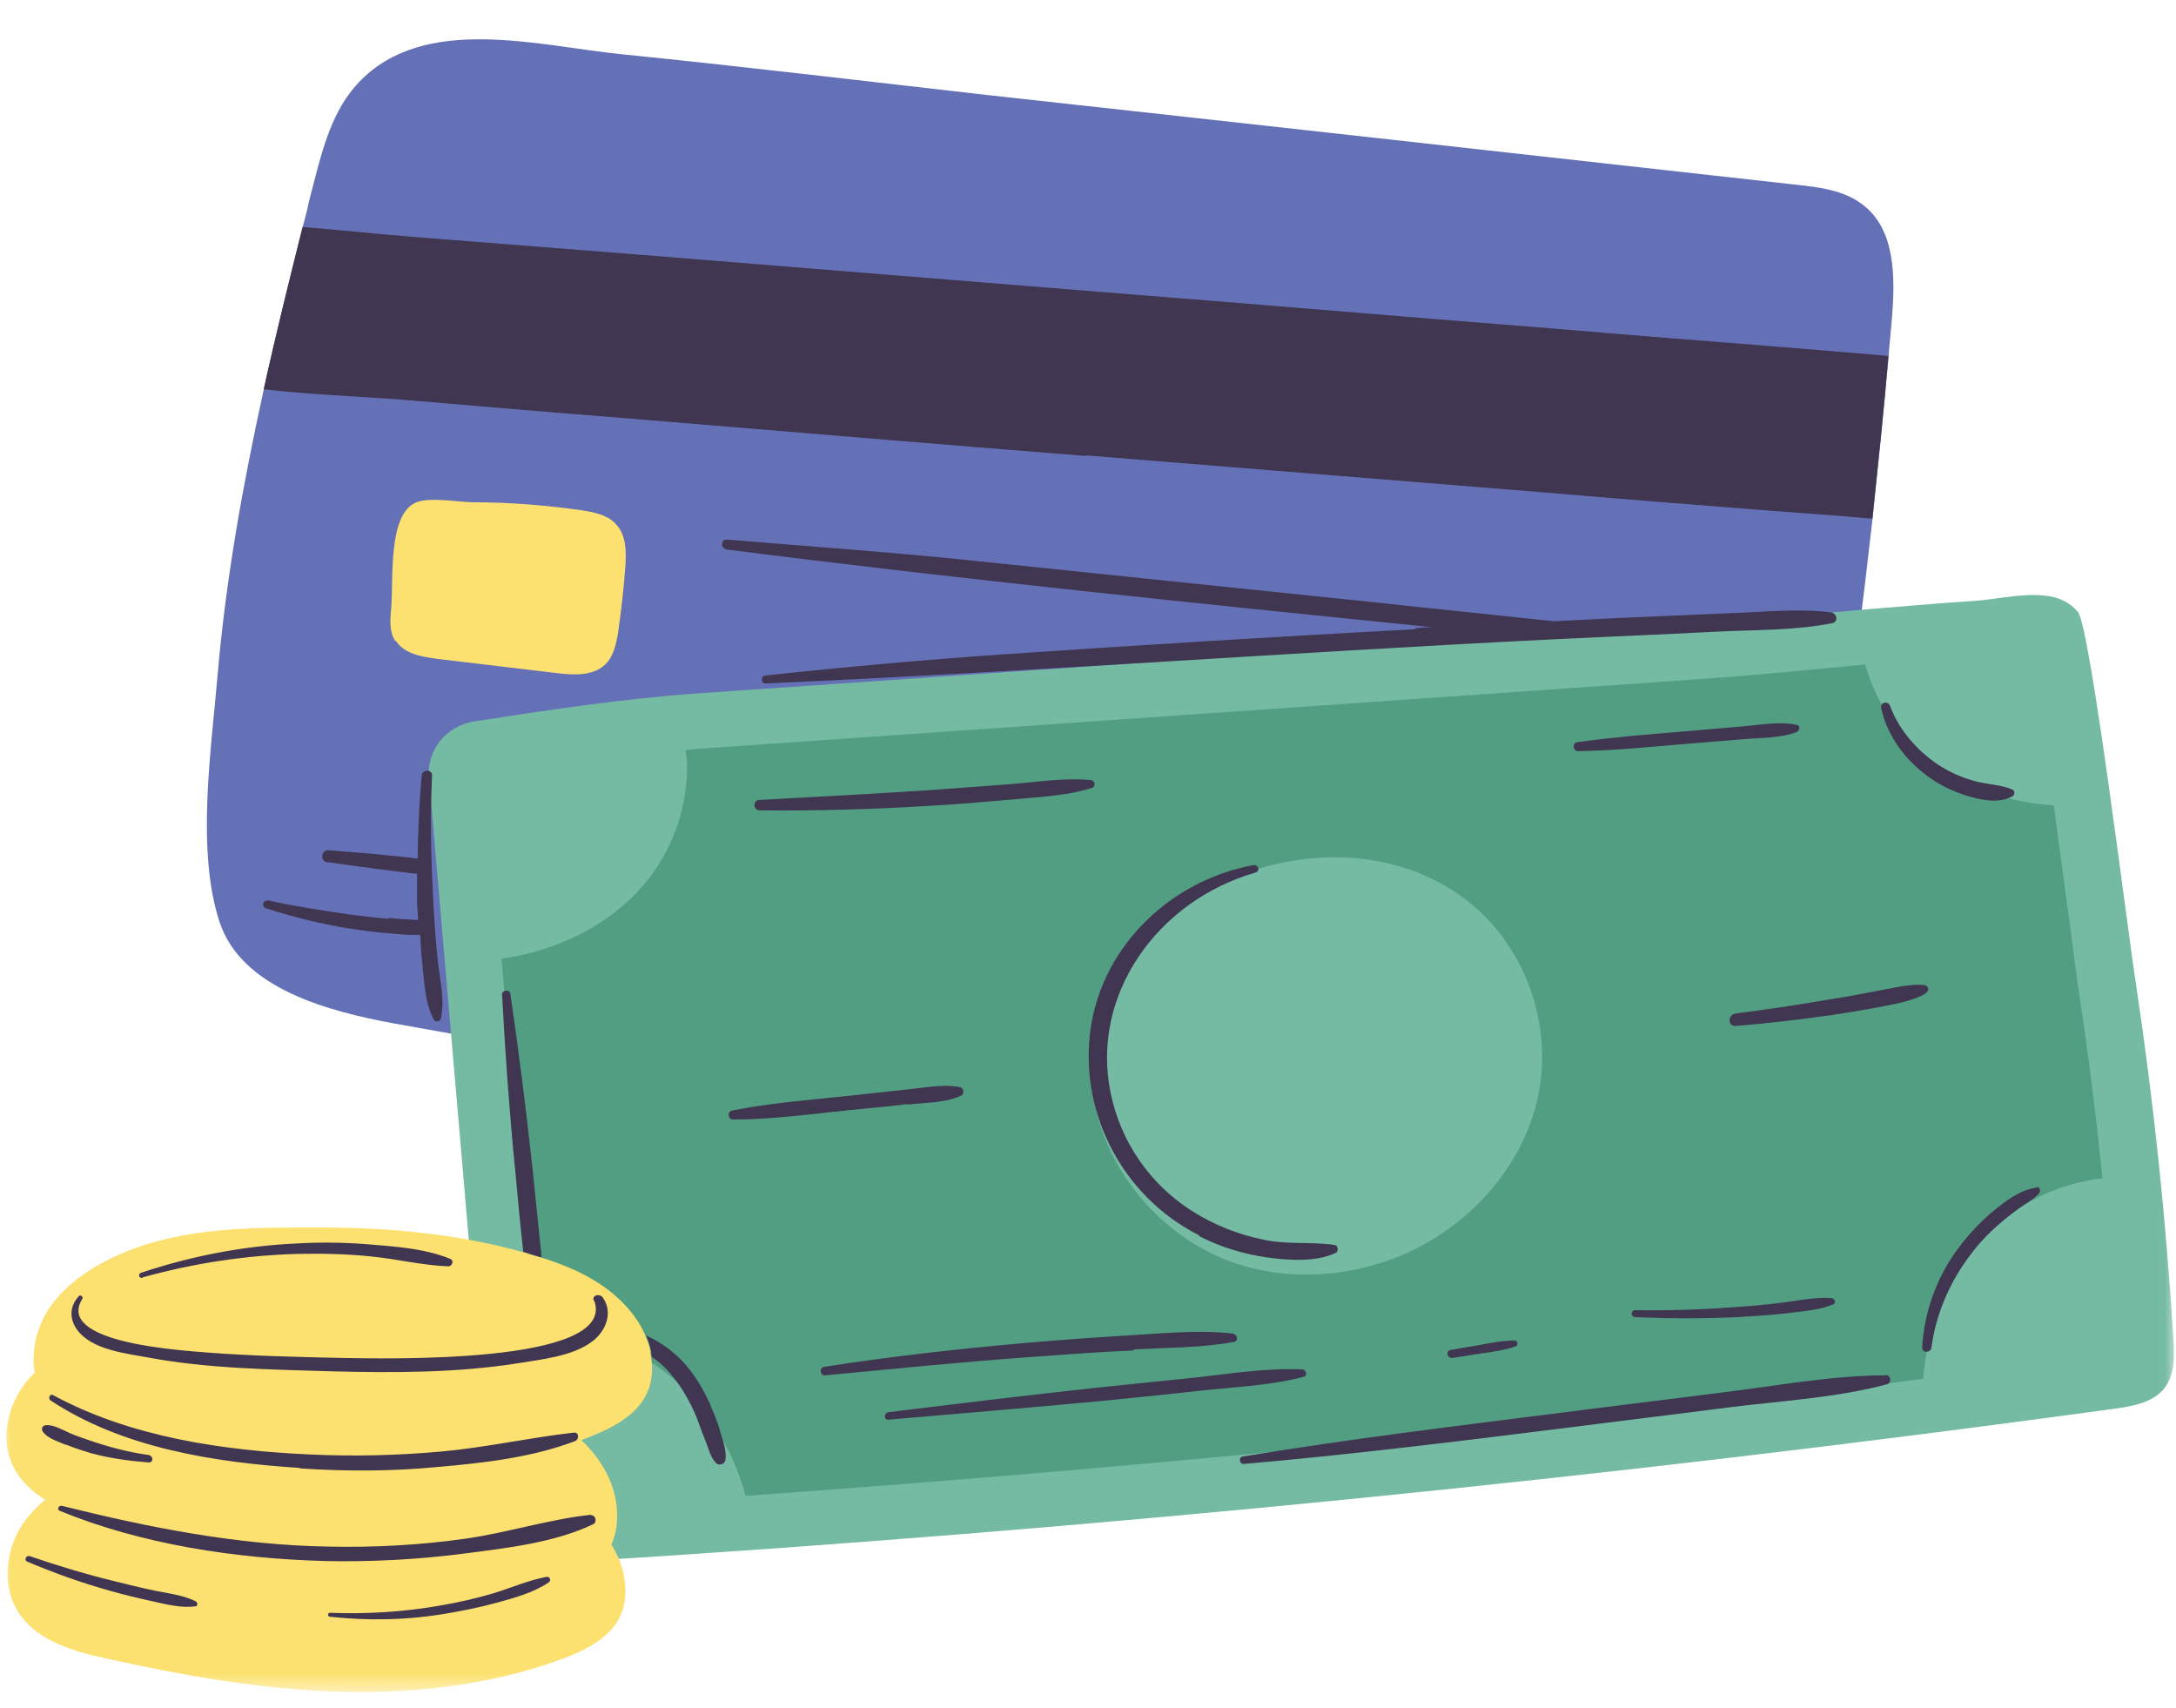 <svg width="93" height="73" viewBox="0 0 93 73" fill="none" xmlns="http://www.w3.org/2000/svg">
<g id="magic" clip-path="url(#clip0_8_47)">
<g id="Layer 1">
<g id="Clip path group">
<mask id="mask0_8_47" style="mask-type:luminance" maskUnits="userSpaceOnUse" x="0" y="0" width="93" height="73">
<g id="clippath">
<path id="Vector" d="M93 0.596H0V72.385H93V0.596Z" fill="white"/>
</g>
</mask>
<g mask="url(#mask0_8_47)">
<g id="Group">
<path id="Vector_2" d="M74.046 48.944C71.964 49.519 68.599 48.859 66.407 48.817C60.871 48.689 55.335 48.391 49.799 47.966C38.75 47.115 27.723 45.711 16.829 43.733C14.083 43.222 10.341 42.265 9.389 39.415C8.37 36.331 9.034 32.013 9.3 28.843C9.654 24.738 10.385 20.675 11.271 16.655C11.78 14.336 12.356 12.018 12.932 9.721C12.998 9.465 13.064 9.21 13.131 8.955C13.197 8.593 13.308 8.232 13.397 7.87C13.795 6.317 14.216 4.701 15.323 3.531C18.113 0.574 22.984 1.957 26.572 2.318C31.864 2.85 37.134 3.488 42.404 4.084C53.852 5.339 65.299 6.615 76.747 7.891C77.744 7.998 78.807 8.125 79.604 8.742C80.999 9.784 80.999 11.805 80.866 13.507C80.822 14.102 80.755 14.677 80.711 15.272C80.512 17.591 80.268 19.91 80.024 22.228C79.205 29.481 78.187 36.714 76.924 43.903C76.614 45.69 76.127 48.434 74.09 48.987L74.046 48.944Z" fill="#6571B7"/>
<path id="Vector_3" d="M87.996 25.589C88.306 25.695 88.594 25.887 88.815 26.163C89.347 26.865 90.941 39.841 91.295 42.095C92.048 47.115 92.579 52.157 92.889 57.219C92.934 57.963 92.956 58.814 92.447 59.389C91.959 59.942 91.14 60.09 90.387 60.197C68.599 63.175 46.677 65.366 24.712 66.727C23.848 66.791 22.896 66.812 22.187 66.344C21.213 65.706 21.014 64.43 20.925 63.303L18.334 33.225C18.224 32.055 19.087 30.992 20.305 30.822C23.471 30.332 26.572 29.864 29.804 29.631C34.543 29.311 39.282 28.971 43.998 28.652C53.431 27.993 62.864 27.355 72.296 26.695C74.71 26.525 77.124 26.27 79.537 26.057C81.154 25.929 82.792 25.78 84.409 25.674C85.449 25.61 86.955 25.206 88.018 25.589H87.996Z" fill="#75BAA3"/>
<path id="Vector_4" d="M65.742 46.817C65.122 49.817 62.819 52.412 59.896 53.645C57.904 54.475 55.645 54.709 53.541 54.198C49.489 53.22 46.456 49.285 46.633 45.265C46.987 38.118 57.04 33.991 62.775 38.543C65.233 40.5 66.362 43.818 65.742 46.817ZM88.859 42.436C88.771 41.904 88.638 40.84 88.461 39.479C88.284 38.224 88.04 36.352 87.774 34.416C85.848 34.289 83.988 33.672 82.482 32.523C81.131 31.481 80.179 30.013 79.714 28.397C78.806 28.482 77.898 28.567 76.991 28.652C75.485 28.801 73.957 28.928 72.451 29.035L29.959 31.991C29.738 31.991 29.516 32.034 29.295 32.055C29.339 32.332 29.384 32.587 29.361 32.885C29.339 34.799 28.586 36.692 27.236 38.118C25.752 39.692 23.648 40.649 21.434 40.968L22.807 56.857C24.091 56.815 25.376 57.006 26.549 57.517C29.229 58.687 31.133 61.175 31.863 63.919C48.648 62.728 65.499 61.069 82.194 58.92C82.416 56.028 83.899 53.177 86.401 51.561C87.442 50.901 88.638 50.497 89.856 50.348C89.59 47.711 89.258 45.073 88.859 42.457V42.436Z" fill="#519E82"/>
<path id="Vector_5" d="M27.811 57.772C27.568 56.645 26.793 55.688 25.841 55.007C24.889 54.326 23.759 53.901 22.608 53.582C20.504 52.965 18.312 52.646 16.12 52.518C15.279 52.476 14.459 52.454 13.618 52.454C10.872 52.454 8.038 52.433 5.469 53.454C4.119 53.986 2.834 54.794 2.059 55.964C1.55 56.772 1.329 57.772 1.484 58.666C1.417 58.729 1.351 58.772 1.306 58.836C0.354 59.878 -0.066 61.473 0.598 62.728C0.886 63.303 1.373 63.728 1.926 64.09C1.572 64.387 1.262 64.707 0.996 65.089C0.199 66.259 0.044 67.897 0.886 69.046C1.705 70.152 3.189 70.577 4.561 70.875C7.728 71.577 10.939 72.151 14.194 72.279C17.449 72.407 20.748 72.045 23.781 70.981C25.597 70.343 27.081 69.45 26.66 67.302C26.571 66.834 26.372 66.408 26.129 66.004C26.306 65.621 26.394 65.174 26.372 64.6C26.328 63.452 25.73 62.388 24.889 61.58C24.889 61.58 24.844 61.558 24.844 61.537C24.889 61.537 24.911 61.516 24.955 61.495C26.749 60.835 28.232 59.899 27.789 57.772H27.811ZM16.895 27.397C16.629 26.993 16.674 26.483 16.718 25.993C16.829 24.887 16.541 21.952 17.803 21.463C18.379 21.229 19.619 21.463 20.239 21.463C21.789 21.463 23.316 21.59 24.844 21.803C25.376 21.888 25.929 21.994 26.284 22.356C26.771 22.824 26.771 23.569 26.726 24.207C26.66 25.142 26.549 26.1 26.416 27.036C26.328 27.546 26.217 28.078 25.841 28.418C25.309 28.907 24.468 28.844 23.759 28.759C22.099 28.567 20.416 28.354 18.755 28.163C18.069 28.078 17.271 27.95 16.917 27.376L16.895 27.397Z" fill="#FCE170"/>
<path id="Vector_6" d="M6.112 54.581C8.259 53.986 10.474 53.645 12.71 53.582C13.751 53.56 14.814 53.582 15.832 53.688C16.939 53.794 18.047 54.071 19.154 54.114C19.331 54.114 19.419 53.858 19.242 53.794C18.268 53.39 17.117 53.284 16.054 53.199C14.924 53.093 13.817 53.071 12.688 53.135C10.407 53.241 8.193 53.667 6.023 54.39C5.89 54.432 5.934 54.645 6.089 54.603L6.112 54.581ZM25.398 55.581C26.394 58.346 16.209 58.049 14.57 58.027C12.644 57.985 10.739 57.942 8.813 57.793C7.883 57.708 2.325 57.41 3.521 55.496C3.565 55.411 3.432 55.305 3.366 55.39C2.923 55.879 2.967 56.474 3.41 56.964C4.074 57.687 5.381 57.836 6.311 58.006C8.924 58.495 11.603 58.517 14.26 58.602C16.873 58.665 19.508 58.665 22.099 58.261C23.117 58.091 24.468 57.964 25.309 57.325C25.907 56.879 26.217 56.07 25.752 55.432C25.619 55.262 25.287 55.347 25.376 55.581H25.398ZM2.812 61.728C3.189 61.877 3.565 62.005 3.942 62.111C4.739 62.324 5.536 62.43 6.355 62.494C6.577 62.494 6.554 62.218 6.355 62.175C5.58 62.069 4.827 61.877 4.097 61.643C3.742 61.516 3.388 61.409 3.034 61.261C2.724 61.133 2.325 60.878 1.971 60.899C1.838 60.899 1.749 61.026 1.816 61.154C2.015 61.473 2.502 61.601 2.834 61.75L2.812 61.728ZM12.821 62.749C14.792 62.877 16.762 62.877 18.711 62.686C20.682 62.516 22.741 62.282 24.579 61.58C24.756 61.516 24.756 61.197 24.534 61.218C22.63 61.431 20.77 61.856 18.866 62.026C17.006 62.196 15.124 62.239 13.264 62.154C9.522 61.984 5.58 61.409 2.281 59.623C2.148 59.538 2.037 59.729 2.148 59.835C5.226 61.877 9.167 62.494 12.821 62.728V62.749ZM25.265 64.728C23.472 64.919 21.7 65.493 19.907 65.749C17.958 66.025 16.009 66.132 14.039 66.089C10.142 66.025 6.399 65.281 2.635 64.345C2.524 64.323 2.414 64.494 2.547 64.558C6.067 66.004 10.075 66.6 13.884 66.706C15.877 66.748 17.869 66.642 19.84 66.387C21.656 66.153 23.715 65.919 25.354 65.132C25.531 65.047 25.464 64.728 25.243 64.749L25.265 64.728ZM23.339 67.386C22.564 67.535 21.833 67.855 21.08 68.088C20.349 68.301 19.619 68.471 18.866 68.599C17.316 68.876 15.699 68.982 14.105 68.918C13.994 68.918 13.994 69.088 14.105 69.088C15.699 69.258 17.294 69.237 18.888 68.982C19.663 68.854 20.438 68.705 21.213 68.493C21.988 68.28 22.785 68.067 23.449 67.621C23.582 67.535 23.494 67.344 23.339 67.386ZM6.665 67.982C6.045 67.855 5.447 67.706 4.849 67.557C3.632 67.259 2.436 66.897 1.262 66.493C1.129 66.451 1.019 66.663 1.152 66.727C2.303 67.216 3.499 67.642 4.717 67.982C5.314 68.152 5.934 68.301 6.532 68.429C7.086 68.556 7.772 68.727 8.348 68.641C8.459 68.641 8.459 68.493 8.37 68.429C7.861 68.174 7.219 68.088 6.665 67.982ZM16.629 39.266C16.054 39.224 15.478 39.139 14.924 39.075C13.773 38.905 12.622 38.735 11.47 38.479C11.249 38.437 11.138 38.756 11.382 38.82C12.533 39.181 13.684 39.479 14.88 39.67C15.456 39.756 16.054 39.841 16.629 39.883C16.939 39.904 17.227 39.947 17.537 39.947C17.692 39.947 17.825 39.947 17.958 39.947C17.98 40.351 18.002 40.755 18.047 41.159C18.135 41.947 18.157 42.861 18.534 43.563C18.6 43.691 18.822 43.669 18.844 43.52C19.021 42.733 18.799 41.861 18.711 41.053C18.622 40.181 18.556 39.309 18.512 38.416C18.423 36.671 18.379 34.906 18.467 33.14C18.467 32.864 18.047 32.864 18.024 33.14C17.914 34.331 17.869 35.501 17.847 36.693C17.604 36.65 17.36 36.629 17.117 36.608C16.784 36.565 16.43 36.544 16.098 36.501C15.412 36.437 14.725 36.395 14.039 36.331C13.729 36.31 13.662 36.799 13.972 36.841C14.659 36.926 15.345 37.033 16.009 37.118C16.342 37.16 16.696 37.203 17.028 37.246C17.294 37.267 17.559 37.331 17.825 37.331C17.825 37.735 17.825 38.139 17.825 38.522C17.825 38.798 17.869 39.054 17.869 39.309C17.737 39.309 17.626 39.309 17.493 39.288C17.183 39.288 16.895 39.245 16.585 39.224L16.629 39.266ZM80.6 58.772C78.297 58.772 75.95 59.218 73.669 59.495C71.367 59.793 69.042 60.069 66.739 60.367C62.199 60.941 57.638 61.495 53.121 62.239C52.922 62.26 52.966 62.579 53.165 62.558C57.793 62.154 62.421 61.58 67.027 61.005C69.329 60.708 71.654 60.431 73.957 60.133C76.172 59.857 78.497 59.729 80.644 59.155C80.866 59.091 80.822 58.751 80.578 58.751L80.6 58.772ZM87.022 50.753C86.335 50.838 85.649 51.37 85.139 51.795C84.564 52.284 84.054 52.837 83.612 53.454C82.726 54.688 82.239 56.113 82.15 57.581C82.15 57.836 82.527 57.815 82.549 57.581C82.726 56.219 83.279 54.901 84.099 53.773C84.497 53.22 84.962 52.71 85.494 52.263C85.759 52.029 86.047 51.816 86.335 51.603C86.601 51.412 86.933 51.242 87.154 50.987C87.221 50.901 87.199 50.71 87.044 50.731L87.022 50.753ZM80.401 30.269C80.667 31.46 81.442 32.502 82.46 33.225C82.969 33.587 83.567 33.864 84.165 34.034C84.741 34.204 85.449 34.331 86.003 34.034C86.114 33.97 86.136 33.8 86.003 33.736C85.494 33.523 84.918 33.523 84.387 33.374C83.833 33.225 83.324 32.991 82.859 32.694C81.929 32.077 81.154 31.183 80.777 30.162C80.689 29.928 80.334 30.014 80.401 30.269ZM30.38 60.069C30.048 59.325 29.627 58.623 29.052 58.049C28.631 57.644 28.144 57.304 27.612 57.07C27.723 57.304 27.789 57.538 27.834 57.772C27.834 57.857 27.856 57.921 27.856 57.985C28.144 58.176 28.387 58.389 28.609 58.644C29.096 59.197 29.472 59.857 29.76 60.537C29.893 60.878 30.004 61.218 30.137 61.537C30.269 61.835 30.358 62.282 30.602 62.516C30.712 62.643 30.956 62.579 31 62.409C31.067 62.047 30.912 61.601 30.801 61.239C30.69 60.835 30.535 60.431 30.358 60.048L30.38 60.069ZM22.63 53.582C22.807 53.624 22.962 53.688 23.139 53.731C23.139 53.688 23.139 53.667 23.139 53.624C23.007 52.348 22.874 51.05 22.741 49.774C22.475 47.328 22.165 44.882 21.811 42.457C21.789 42.266 21.434 42.308 21.457 42.499C21.589 44.967 21.767 47.456 22.01 49.923C22.121 51.136 22.232 52.305 22.364 53.497C22.453 53.518 22.542 53.539 22.652 53.582H22.63ZM63.373 57.453C62.908 57.538 62.443 57.602 62 57.687C61.757 57.73 61.867 58.07 62.089 58.027C62.532 57.964 62.997 57.878 63.439 57.815C63.882 57.751 64.347 57.687 64.768 57.538C64.901 57.495 64.879 57.283 64.724 57.283C64.259 57.283 63.794 57.368 63.351 57.453H63.373ZM55.667 58.517C54.162 58.453 52.656 58.687 51.172 58.857C49.733 59.006 48.272 59.155 46.832 59.304C43.887 59.623 40.92 59.984 37.975 60.346C37.776 60.367 37.754 60.686 37.975 60.665C40.987 60.41 43.976 60.154 46.965 59.878C48.471 59.729 49.954 59.58 51.46 59.41C52.877 59.261 54.339 59.197 55.712 58.836C55.889 58.793 55.844 58.538 55.667 58.517ZM48.449 57.666C49.866 57.581 51.327 57.602 52.722 57.347C52.966 57.304 52.877 57.006 52.678 56.985C51.194 56.815 49.645 56.985 48.161 57.07C46.699 57.155 45.26 57.262 43.799 57.389C40.92 57.644 38.064 57.964 35.207 58.41C35.008 58.453 35.052 58.793 35.252 58.772C38.197 58.495 41.142 58.197 44.087 57.985C45.548 57.878 46.987 57.772 48.449 57.708V57.666ZM74.533 31.587C75.242 31.524 76.083 31.545 76.769 31.29C76.924 31.226 76.969 30.992 76.769 30.971C76.061 30.822 75.264 30.971 74.533 31.035C73.714 31.098 72.894 31.183 72.075 31.247C70.525 31.375 68.953 31.502 67.403 31.715C67.182 31.758 67.226 32.098 67.447 32.098C69.019 32.077 70.592 31.907 72.164 31.779C72.961 31.715 73.736 31.651 74.533 31.587ZM82.327 42.414C82.482 42.308 82.416 42.117 82.239 42.095C81.619 42.032 80.91 42.223 80.312 42.329C79.648 42.457 78.984 42.585 78.297 42.691C76.924 42.925 75.552 43.138 74.179 43.308C73.847 43.35 73.824 43.861 74.179 43.84C75.574 43.733 76.947 43.563 78.319 43.372C78.984 43.265 79.67 43.159 80.334 43.031C80.977 42.904 81.774 42.776 82.327 42.436V42.414ZM69.883 56.283C71.344 56.347 72.806 56.347 74.267 56.283C74.976 56.241 75.707 56.198 76.415 56.113C77.057 56.028 77.788 55.985 78.364 55.73C78.497 55.666 78.408 55.496 78.297 55.475C77.611 55.411 76.858 55.581 76.172 55.666C75.485 55.751 74.799 55.815 74.112 55.858C72.717 55.964 71.3 56.007 69.883 55.985C69.684 55.985 69.684 56.283 69.883 56.283ZM46.589 33.332C45.415 33.225 44.175 33.438 43.002 33.523C41.85 33.608 40.699 33.693 39.547 33.778C37.2 33.927 34.831 34.055 32.462 34.183C32.174 34.183 32.174 34.608 32.462 34.629C34.875 34.651 37.267 34.587 39.68 34.438C40.876 34.374 42.072 34.268 43.289 34.161C44.397 34.055 45.592 34.012 46.655 33.672C46.855 33.608 46.81 33.353 46.611 33.332H46.589ZM38.794 47.2C39.525 47.115 40.411 47.137 41.075 46.818C41.23 46.754 41.186 46.477 41.031 46.456C40.3 46.307 39.437 46.498 38.706 46.562C37.864 46.647 37.001 46.754 36.159 46.839C34.543 47.009 32.882 47.137 31.288 47.456C31.067 47.498 31.111 47.839 31.332 47.839C32.993 47.839 34.676 47.605 36.337 47.434C37.156 47.349 37.975 47.285 38.794 47.179V47.2ZM51.239 52.816C52.147 53.284 53.121 53.582 54.139 53.731C55.047 53.858 56.243 53.943 57.084 53.539C57.217 53.475 57.195 53.22 57.04 53.199C56.022 53.05 54.981 53.199 53.962 52.965C52.9 52.752 51.859 52.327 50.951 51.752C49.135 50.604 47.895 48.774 47.474 46.732C46.589 42.542 49.445 38.501 53.652 37.288C53.874 37.224 53.785 36.926 53.564 36.969C50.021 37.629 47.187 40.394 46.633 43.818C46.057 47.413 47.895 51.093 51.261 52.795L51.239 52.816ZM60.472 26.887C54.56 27.206 48.648 27.567 42.736 27.971C39.392 28.205 36.071 28.503 32.727 28.865C32.506 28.865 32.506 29.226 32.727 29.205C43.865 28.716 54.981 27.886 66.119 27.333C66.872 27.291 67.602 27.27 68.355 27.227C69.44 27.184 70.525 27.121 71.632 27.078C72.208 27.057 72.784 27.014 73.359 26.993C74.998 26.908 76.681 26.951 78.297 26.631C78.607 26.568 78.497 26.185 78.231 26.163C76.792 25.993 75.286 26.163 73.847 26.206C72.385 26.27 70.902 26.334 69.44 26.397C68.422 26.44 67.403 26.504 66.407 26.546C63.838 26.27 61.292 26.015 58.745 25.738C52.855 25.121 46.987 24.526 41.097 23.909C37.754 23.568 34.41 23.334 31.067 23.058C30.779 23.058 30.801 23.441 31.067 23.483C41.097 24.759 51.128 25.78 61.203 26.802C60.959 26.802 60.738 26.823 60.494 26.844L60.472 26.887ZM46.412 19.484C39.924 18.974 33.436 18.421 26.948 17.889C23.693 17.634 20.46 17.357 17.205 17.081C15.279 16.932 13.264 16.868 11.271 16.634C11.78 14.316 12.356 11.997 12.932 9.7C14.526 9.827 16.12 9.998 17.692 10.125C20.947 10.38 24.18 10.636 27.435 10.891C33.923 11.423 40.411 11.933 46.921 12.465C53.409 12.975 59.897 13.528 66.385 14.039C69.639 14.316 72.872 14.571 76.127 14.826C77.655 14.954 79.183 15.081 80.711 15.209C80.512 17.527 80.268 19.846 80.024 22.165C78.563 22.037 77.124 21.93 75.662 21.824C72.407 21.569 69.174 21.314 65.919 21.037L46.456 19.463L46.412 19.484Z" fill="#403651"/>
</g>
</g>
</g>
</g>
</g>
<defs>
<clipPath id="clip0_8_47">
<rect width="93" height="71.79" fill="white" transform="translate(0 0.596)"/>
</clipPath>
</defs>
</svg>
